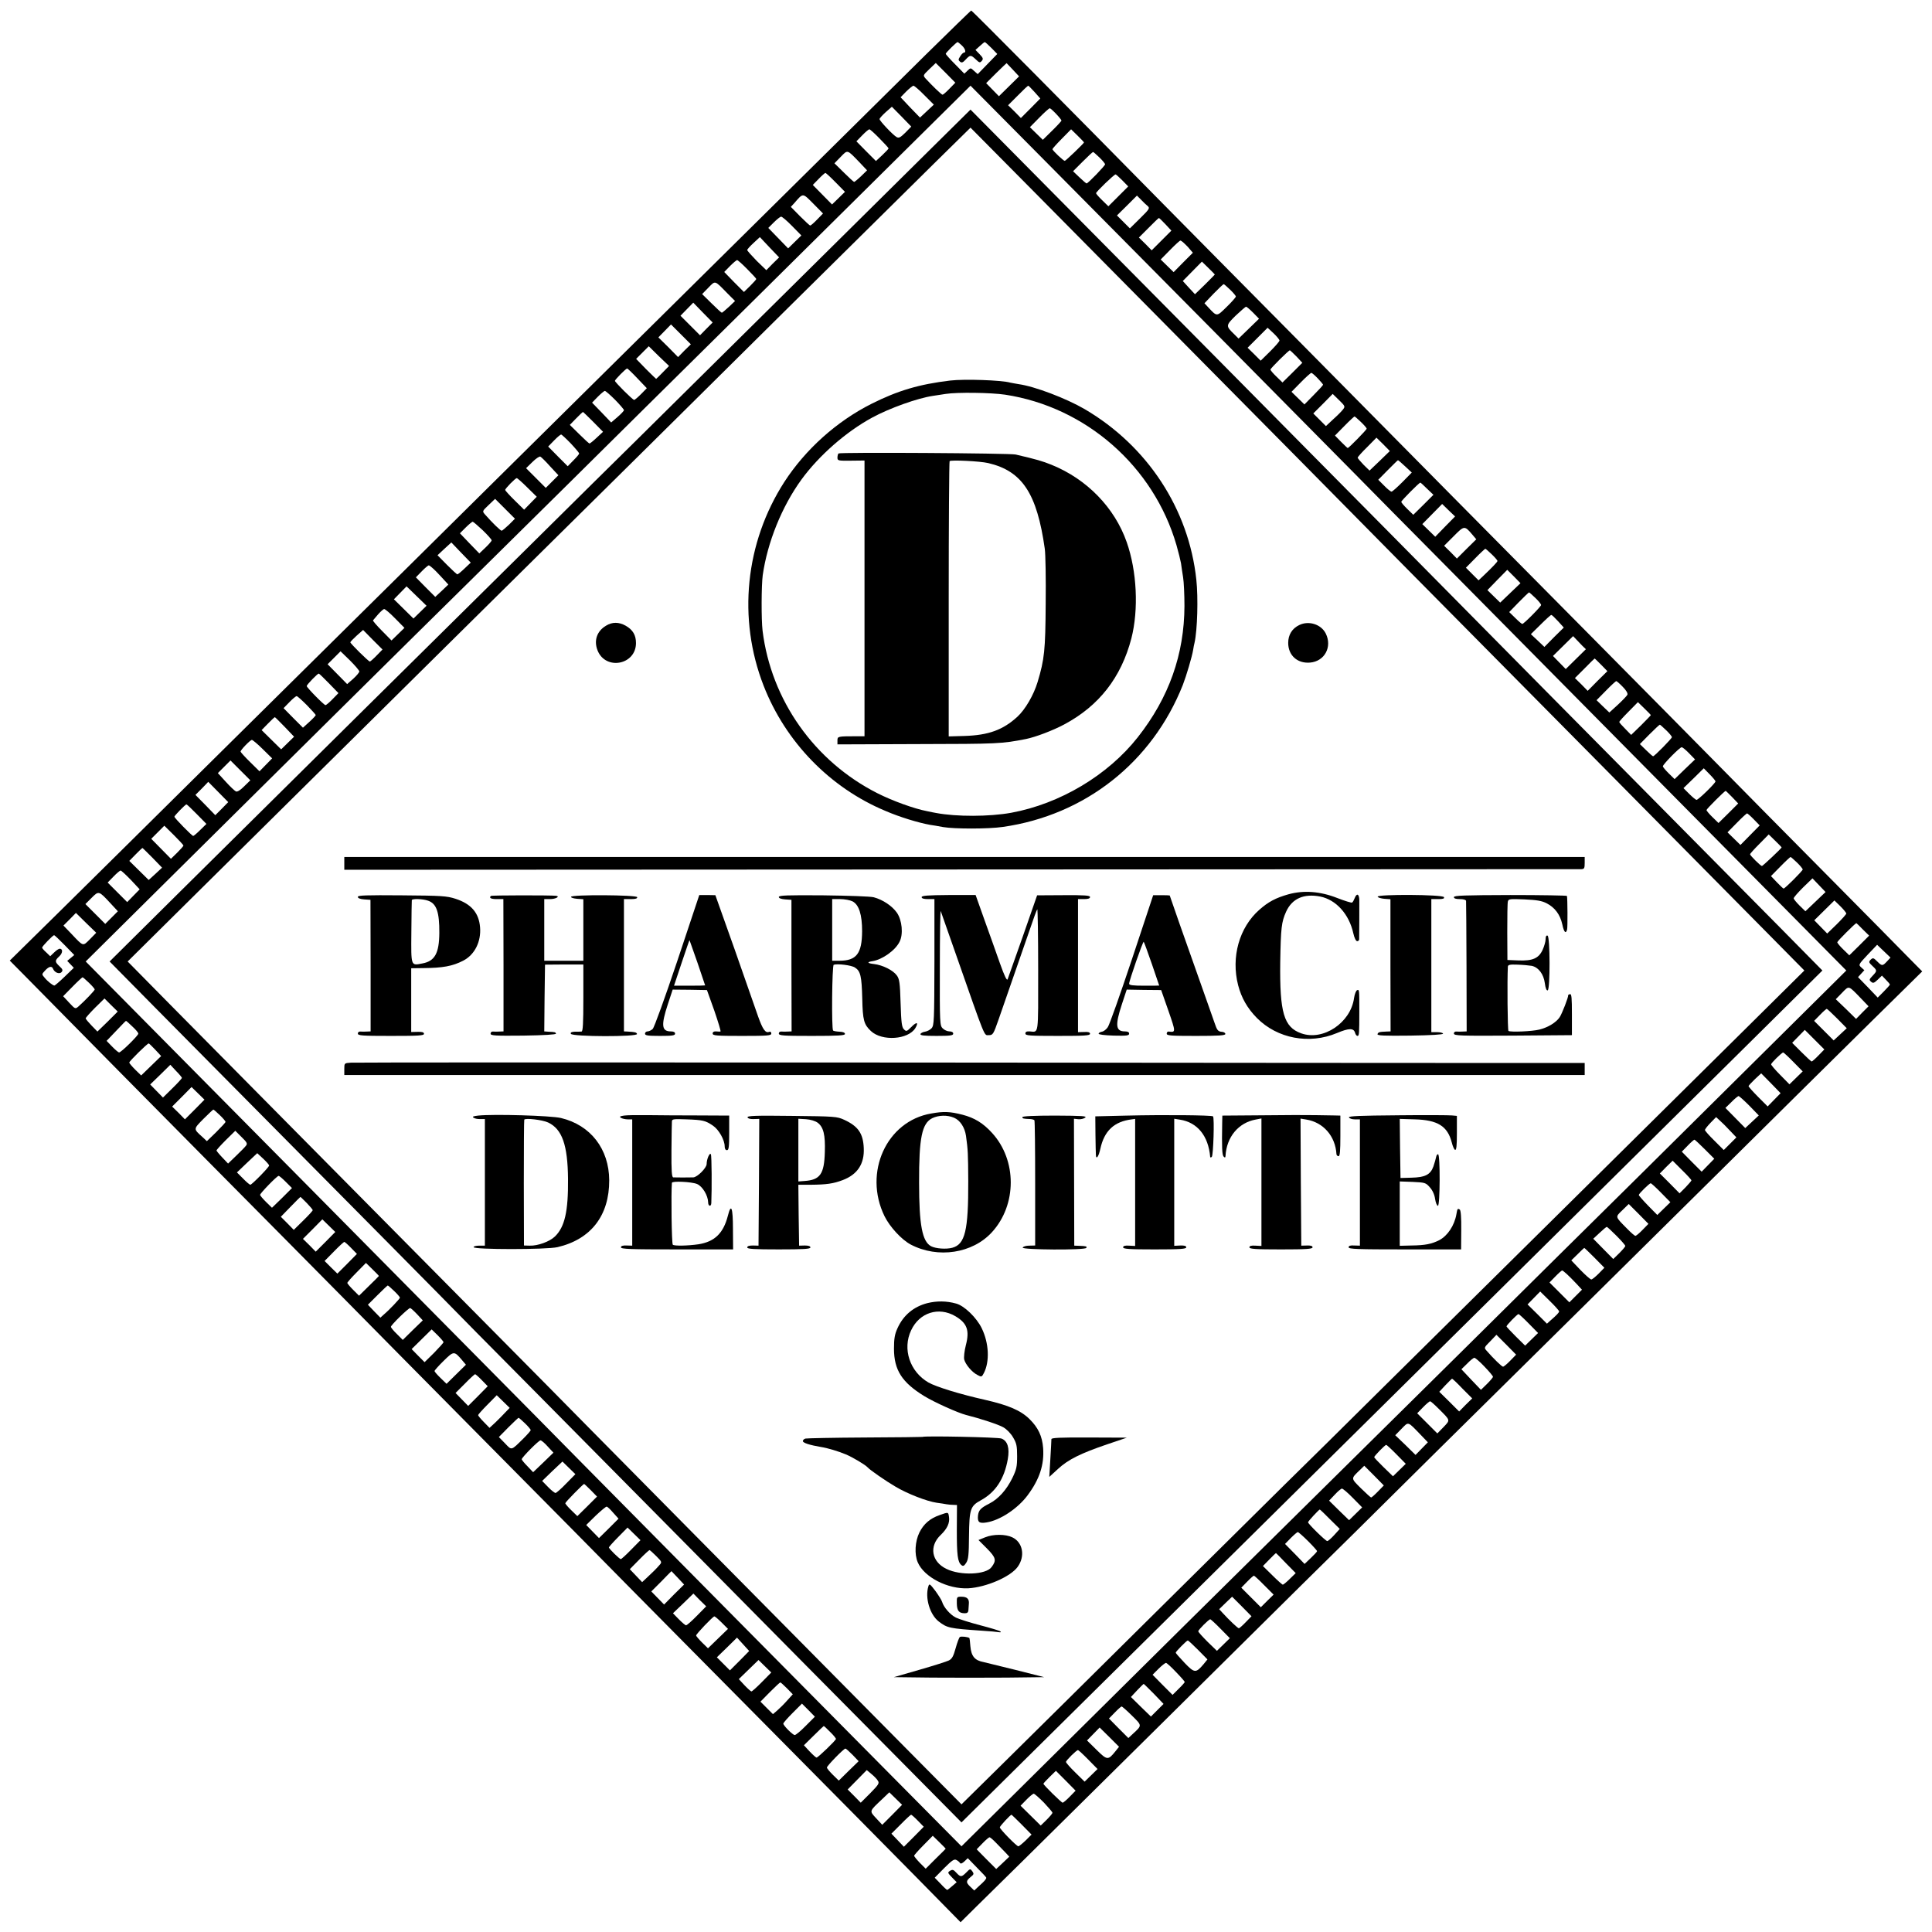 <?xml version="1.0" standalone="no"?>
<!DOCTYPE svg PUBLIC "-//W3C//DTD SVG 20010904//EN"
 "http://www.w3.org/TR/2001/REC-SVG-20010904/DTD/svg10.dtd">
<svg version="1.0" xmlns="http://www.w3.org/2000/svg"
 width="1285pt" height="1285pt" viewBox="0 0 1285 1285"
 preserveAspectRatio="xMidYMid meet">
<g transform="translate(0,1285) scale(0.1,-0.1)"
fill="#000000" stroke="none">
<path d="M6150 12479 c-168 -166 -622 -615 -1010 -999 -388 -384 -799 -791
-915 -905 -115 -114 -540 -534 -943 -933 -403 -399 -831 -823 -951 -941 -120
-119 -535 -529 -921 -911 -386 -382 -846 -838 -1023 -1012 l-322 -317 102
-103 c56 -57 185 -187 285 -289 101 -103 509 -516 908 -919 399 -402 814 -822
924 -933 109 -111 535 -542 946 -957 411 -415 842 -850 956 -967 115 -116 526
-532 914 -923 388 -391 836 -845 997 -1008 l292 -297 108 107 c59 58 201 198
315 310 113 112 526 520 918 908 392 388 809 801 928 919 120 117 529 522 910
900 382 377 801 792 932 921 131 129 549 543 930 920 380 377 841 832 1023
1012 l332 327 -87 88 c-47 48 -301 306 -565 572 -263 265 -566 572 -673 681
-107 109 -503 509 -880 890 -377 380 -795 803 -929 938 -134 136 -572 579
-975 986 -402 406 -828 836 -946 956 -603 613 -1265 1280 -1270 1280 -3 0
-142 -136 -310 -301z m247 69 c23 -21 31 -48 14 -48 -5 0 -16 -11 -24 -24 -14
-21 -14 -26 -2 -36 11 -9 19 -7 38 14 30 32 34 32 67 1 24 -23 28 -24 40 -10
11 13 9 20 -14 44 l-28 29 29 26 c15 14 30 26 33 26 3 0 23 -18 45 -40 l38
-39 -65 -67 -65 -67 -24 21 c-23 22 -23 22 -44 2 l-21 -20 -62 63 c-34 34 -62
66 -62 69 0 7 72 78 79 78 3 0 15 -10 28 -22z m-82 -288 c-21 -22 -42 -40 -46
-40 -7 0 -72 63 -113 108 -18 21 -17 21 25 62 l43 41 65 -65 65 -66 -39 -40z
m422 126 l41 -44 -67 -66 -67 -66 -43 44 -42 43 67 67 c37 36 68 66 69 66 0 0
19 -20 42 -44z m-589 -169 l63 -63 -46 -43 -46 -43 -65 67 -64 68 37 38 c21
21 43 38 48 39 6 0 39 -28 73 -63z m1948 -1593 c397 -401 803 -812 904 -914
100 -102 381 -386 624 -631 1447 -1463 1954 -1974 2285 -2309 l371 -375 -463
-459 c-254 -252 -667 -661 -918 -910 -251 -248 -777 -768 -1168 -1156 -392
-388 -813 -804 -936 -925 -123 -121 -542 -536 -932 -921 -389 -386 -879 -871
-1088 -1078 l-380 -376 -455 459 c-543 547 -1738 1755 -2075 2096 -132 134
-433 439 -670 678 -236 239 -751 758 -1143 1155 -392 396 -886 895 -1098 1109
l-384 388 484 480 c710 704 1771 1755 2049 2028 133 132 438 433 678 670 240
238 764 757 1165 1153 401 397 905 896 1119 1108 l390 386 460 -464 c253 -255
784 -791 1181 -1192z m-1215 1614 l38 -43 -64 -65 -65 -65 -42 43 -43 42 65
65 c35 36 66 65 69 65 2 0 21 -19 42 -42z m-859 -270 c-33 -32 -43 -38 -58
-30 -24 13 -114 108 -114 120 0 5 18 25 41 46 l41 36 65 -66 64 -66 -39 -40z
m1002 125 c20 -21 36 -41 36 -45 0 -3 -28 -34 -62 -67 l-62 -61 -43 42 -43 42
62 63 c34 35 66 63 70 63 4 0 23 -17 42 -37z m-1174 -164 c33 -33 60 -63 60
-66 0 -3 -19 -23 -42 -45 l-42 -39 -65 65 -65 66 39 40 c21 22 43 40 47 40 5
0 35 -27 68 -61z m1360 -26 c0 -6 -122 -123 -128 -123 -9 0 -82 69 -82 78 0 3
28 35 62 69 l62 63 43 -42 c24 -23 43 -44 43 -45z m-1494 -132 l51 -54 -40
-39 c-22 -21 -43 -38 -46 -38 -3 0 -34 28 -68 62 l-63 62 42 43 c47 48 41 50
124 -36z m1596 32 c21 -20 38 -41 38 -46 0 -9 -113 -127 -123 -127 -3 0 -24
18 -47 40 l-43 41 64 64 c35 35 66 64 69 64 2 1 21 -16 42 -36z m-1754 -166
l62 -63 -43 -42 -43 -42 -64 65 -64 65 39 40 c21 22 42 40 45 40 3 0 34 -28
68 -63z m1907 13 l39 -40 -66 -66 -66 -66 -41 40 c-23 22 -41 43 -41 47 0 9
120 125 130 125 3 0 23 -18 45 -40z m-2030 -260 c-21 -22 -42 -40 -46 -40 -4
0 -34 28 -68 62 l-61 62 23 25 c60 69 54 69 126 -3 l65 -66 -39 -40z m2198 90
c16 -14 13 -20 -50 -82 l-68 -67 -43 43 -43 43 67 66 66 66 27 -27 c14 -15 34
-34 44 -42z m-2365 -133 l62 -63 -44 -43 -44 -43 -66 68 -66 68 37 37 c21 21
43 38 48 38 6 1 39 -27 73 -62z m2484 11 l39 -42 -65 -65 -66 -66 -42 43 -43
42 65 65 c35 36 66 65 68 65 3 0 22 -19 44 -42z m-2613 -262 l-42 -43 -64 62
c-34 35 -63 67 -63 72 0 5 19 26 42 47 l42 39 64 -68 64 -67 -43 -42z m2737
136 c10 -9 28 -27 38 -40 l20 -23 -64 -64 -64 -65 -43 42 -43 42 62 63 c34 35
65 63 69 63 3 0 15 -8 25 -18z m-2906 -172 c33 -33 60 -62 60 -66 0 -3 -19
-24 -41 -46 l-41 -40 -66 66 -65 67 39 40 c21 21 42 39 47 39 4 0 35 -27 67
-60z m3110 -36 c0 -1 -30 -31 -66 -67 l-66 -64 -41 44 -40 44 63 64 64 65 43
-42 c24 -23 43 -43 43 -44z m-3244 -123 l53 -53 -41 -39 c-23 -21 -44 -39 -47
-39 -3 0 -34 28 -68 62 l-63 62 42 43 c47 48 40 50 124 -36z m3346 22 c21 -20
38 -41 38 -45 0 -5 -27 -36 -61 -69 -67 -66 -64 -66 -121 -5 l-27 29 61 64
c34 35 64 63 67 63 3 0 22 -17 43 -37z m-3484 -260 l-42 -43 -65 65 -65 65 42
43 43 44 64 -66 65 -66 -42 -42z m3637 107 l39 -40 -68 -66 -68 -66 -29 29
c-57 55 -57 58 10 124 34 32 65 59 69 59 4 0 25 -18 47 -40z m-3783 -252 l-42
-43 -65 66 -66 65 42 43 42 43 66 -66 66 -66 -43 -42z m3958 67 c0 -6 -28 -38
-62 -72 l-63 -62 -43 43 -44 43 67 67 66 66 40 -37 c21 -20 39 -42 39 -48z
m-4102 -212 c-23 -24 -43 -43 -44 -43 -1 0 -32 30 -68 66 l-65 67 42 42 42 42
67 -66 68 -65 -42 -43z m4215 106 l39 -42 -66 -66 -66 -65 -40 39 c-22 21 -40
42 -40 47 0 8 121 128 129 128 2 0 22 -19 44 -41z m-4384 -145 l63 -66 -38
-39 c-21 -21 -42 -39 -46 -39 -10 0 -128 118 -128 127 0 8 72 81 81 82 3 1 34
-29 68 -65z m4526 -1 c19 -20 35 -39 35 -42 0 -3 -28 -34 -62 -68 l-62 -63
-43 42 -43 42 62 63 c34 35 66 63 70 63 4 0 23 -16 43 -37z m-4674 -142 c32
-33 59 -64 59 -69 0 -5 -19 -25 -42 -45 l-43 -37 -63 66 -64 66 38 39 c21 21
42 39 47 39 5 0 36 -27 68 -59z m4841 -65 c-9 -12 -38 -41 -65 -65 l-48 -45
-42 42 -42 42 65 65 64 65 43 -42 c40 -39 41 -42 25 -62z m-4986 -82 l65 -66
-42 -39 c-23 -22 -45 -39 -48 -39 -3 0 -34 28 -68 62 l-63 62 42 43 c23 24 44
43 45 43 2 0 33 -30 69 -66z m5106 -1 c21 -20 38 -40 38 -44 0 -8 -119 -129
-126 -129 -2 0 -22 19 -45 42 l-40 41 63 64 c34 35 65 63 67 63 3 0 22 -17 43
-37z m-5256 -142 c31 -33 56 -63 56 -67 1 -4 -16 -24 -38 -46 l-38 -39 -65 65
-65 66 39 40 c21 22 43 40 47 40 4 0 33 -27 64 -59z m5381 -116 l-68 -65 -40
39 c-21 22 -39 43 -39 47 0 4 28 36 63 70 l62 63 45 -44 44 -45 -67 -65z
m-5518 -37 l55 -59 -42 -42 -42 -42 -66 66 -65 65 42 41 c23 23 47 39 53 36 6
-3 36 -32 65 -65z m5687 0 l44 -41 -62 -63 c-35 -35 -67 -64 -73 -64 -5 0 -28
18 -49 40 l-39 39 64 65 c35 35 65 65 67 65 2 1 23 -18 48 -41z m-5839 -140
l63 -62 -42 -43 -42 -43 -63 62 c-35 34 -63 66 -63 69 0 10 68 79 77 79 4 0
36 -28 70 -62z m5985 -9 l42 -40 -67 -67 -67 -66 -40 39 c-22 21 -40 43 -40
47 0 8 119 128 127 128 2 0 22 -18 45 -41z m-6107 -239 c-22 -21 -44 -39 -48
-40 -8 0 -63 53 -111 108 -19 22 -19 22 24 63 l43 41 66 -66 66 -66 -40 -40z
m6227 -12 l-66 -68 -43 42 -43 42 66 67 66 67 43 -42 43 -41 -66 -67z m-6401
-25 c32 -31 59 -61 59 -67 0 -5 -19 -27 -41 -48 l-41 -39 -65 67 -64 67 38 38
c21 21 42 38 46 39 5 0 35 -26 68 -57z m6581 -28 l27 -32 -65 -64 -64 -64 -42
43 -43 42 64 64 c70 71 72 71 123 11z m-6702 -226 c-23 -22 -44 -39 -48 -39
-4 0 -35 29 -70 64 l-62 63 46 43 46 42 64 -67 65 -67 -41 -39z m6832 94 c21
-20 38 -40 38 -44 0 -6 -33 -41 -92 -97 l-34 -32 -42 42 -42 42 62 63 c34 35
65 63 67 63 3 0 22 -17 43 -37z m-7024 -111 c20 -21 48 -50 60 -64 l24 -26
-43 -41 -44 -41 -65 65 -64 65 39 40 c21 22 43 40 47 40 4 0 25 -17 46 -38z
m7148 -145 l-68 -65 -42 41 -43 42 66 68 66 67 44 -44 44 -45 -67 -64z m-7247
-49 l38 -37 -44 -43 -43 -42 -65 64 -65 64 42 43 42 43 29 -28 c16 -15 46 -44
66 -64z m7413 15 c21 -20 38 -41 38 -47 0 -10 -115 -126 -125 -126 -4 0 -25
18 -47 40 l-40 39 63 65 c35 36 66 65 69 66 2 0 21 -17 42 -37z m-7584 -136
l62 -63 -43 -42 -43 -42 -64 65 c-35 35 -62 67 -59 69 2 3 18 21 34 40 17 19
35 35 40 35 6 1 39 -27 73 -62z m7735 -19 l38 -42 -65 -64 -64 -65 -45 43 -45
42 65 64 c35 35 67 64 71 64 4 0 24 -19 45 -42z m-7858 -228 c-21 -22 -42 -40
-45 -40 -9 0 -130 120 -130 128 0 3 19 23 42 44 l43 38 64 -65 65 -65 -39 -40z
m8021 63 l22 -21 -67 -66 -67 -66 -43 44 -42 43 67 66 67 66 21 -22 c12 -12
31 -32 42 -44z m-8136 -169 c0 -6 -18 -28 -40 -48 l-41 -36 -65 66 -65 66 43
43 43 43 63 -61 c34 -34 62 -67 62 -73z m8260 44 l41 -42 -66 -65 -65 -66 -42
43 -43 42 65 65 c35 36 65 65 66 65 2 0 21 -19 44 -42z m-8462 -123 l63 -65
-39 -40 c-21 -22 -43 -40 -47 -40 -10 0 -125 117 -125 127 0 9 72 83 80 83 3
0 33 -29 68 -65z m8605 -23 c24 -24 35 -44 31 -53 -4 -8 -32 -37 -63 -66 l-57
-52 -43 41 -42 41 63 64 c34 35 65 63 68 63 3 0 23 -17 43 -38z m-8752 -122
c32 -33 59 -63 59 -66 0 -4 -19 -24 -42 -45 l-43 -39 -65 65 -64 65 39 40 c21
22 43 40 48 40 5 0 35 -27 68 -60z m8939 -66 c0 -2 -29 -32 -65 -68 l-66 -64
-39 40 c-22 22 -40 42 -40 46 0 4 28 35 62 69 l62 63 43 -42 c24 -23 43 -43
43 -44z m-9086 -79 l62 -65 -43 -42 -43 -42 -65 64 -65 64 42 43 c23 24 44 43
46 43 2 0 31 -29 66 -65z m9188 -22 c21 -20 38 -41 38 -46 0 -9 -116 -127
-125 -127 -3 0 -24 18 -47 41 l-41 40 64 65 c35 35 66 64 69 64 2 0 21 -17 42
-37z m-9335 -125 l63 -62 -42 -43 -42 -43 -63 62 c-35 34 -63 66 -63 69 0 11
63 76 75 78 5 0 38 -27 72 -61z m9488 -29 l39 -40 -68 -65 -68 -66 -39 38
c-21 21 -39 42 -39 47 0 13 112 127 125 127 6 0 28 -18 50 -41z m-9611 -219
c-26 -26 -45 -38 -55 -34 -8 4 -38 32 -67 64 l-53 58 42 42 42 42 66 -66 66
-66 -41 -40z m9786 33 c0 -12 -114 -123 -126 -123 -5 0 -27 18 -48 39 l-39 39
68 66 67 66 39 -40 c21 -21 39 -43 39 -47z m-9958 -71 l66 -67 -43 -44 -43
-43 -66 68 -66 67 43 43 c23 24 42 43 42 44 0 0 30 -30 67 -68z m10069 -34
l40 -42 -65 -65 -66 -65 -40 39 c-22 21 -40 43 -40 47 0 7 120 127 128 128 1
0 20 -19 43 -42z m-10212 -113 l64 -65 -41 -40 c-22 -22 -43 -40 -47 -40 -8 0
-125 119 -125 128 0 7 72 81 80 82 3 0 34 -29 69 -65z m10356 -35 l39 -40 -64
-65 -64 -65 -43 42 -43 42 62 63 c34 35 65 63 68 63 3 0 24 -18 45 -40z
m-10445 -174 c0 -4 -19 -25 -41 -47 l-42 -41 -65 66 -66 67 43 43 44 44 63
-62 c35 -35 64 -66 64 -70z m10630 -12 c0 -6 -126 -124 -131 -124 -9 0 -79 70
-79 78 0 4 28 35 62 69 l62 63 43 -42 c24 -23 43 -43 43 -44z m-10835 -70 l63
-65 -44 -41 -45 -41 -64 63 -65 64 42 43 c23 24 44 43 45 43 2 0 32 -30 68
-66z m10937 -31 c21 -20 38 -41 38 -46 0 -9 -118 -127 -127 -127 -3 0 -23 19
-45 42 l-39 41 63 64 c34 35 65 63 67 63 3 0 22 -17 43 -37z m-11082 -115 l59
-63 -42 -43 -41 -42 -65 65 -65 65 39 40 c21 22 43 40 47 40 5 0 35 -28 68
-62z m11205 -145 l-67 -64 -39 38 c-21 21 -39 43 -39 48 0 6 28 38 62 72 l63
61 43 -45 44 -46 -67 -64z m-11341 -10 l50 -54 -42 -42 -42 -42 -66 66 -66 66
41 41 c48 48 48 48 125 -35z m11546 -69 c0 -5 -29 -37 -63 -71 l-64 -62 -43
44 -43 44 67 66 67 66 40 -39 c21 -21 39 -43 39 -48z m-11682 -171 c-48 -48
-42 -50 -124 37 l-52 54 42 42 41 42 67 -66 68 -66 -42 -43z m11792 65 l42
-41 -66 -66 -66 -65 -40 39 c-22 21 -40 43 -40 48 0 7 120 127 127 127 1 0 21
-19 43 -42z m-11960 -104 l64 -66 -23 -19 -24 -20 22 -23 22 -23 -61 -59 c-34
-33 -65 -59 -68 -59 -10 0 -45 27 -66 53 -19 22 -19 22 4 47 26 28 45 32 53
11 10 -25 43 -38 57 -21 9 11 7 19 -14 38 -32 30 -32 38 -2 66 24 22 25 51 3
51 -6 0 -23 -11 -37 -25 l-26 -25 -27 26 c-15 13 -27 28 -27 31 0 9 72 83 80
83 3 0 35 -30 70 -66z m12120 -109 c-29 -31 -33 -31 -65 1 -24 24 -28 25 -43
11 -14 -15 -13 -18 11 -41 33 -31 33 -33 2 -66 -23 -24 -24 -28 -10 -40 13
-11 20 -9 44 14 l28 27 26 -27 c15 -15 27 -29 27 -33 -1 -3 -19 -24 -41 -46
l-40 -40 -65 68 -66 68 21 23 21 23 -20 18 c-20 18 -20 19 42 85 l63 66 45
-43 44 -42 -24 -26z m-11958 -142 c21 -20 38 -40 38 -44 0 -7 -66 -76 -108
-113 -21 -18 -22 -18 -62 25 l-40 43 62 63 c34 35 65 63 67 63 3 0 22 -17 43
-37z m11789 -107 l47 -49 -42 -42 -41 -42 -67 66 -68 65 42 43 c48 49 40 51
129 -41z m-11665 -151 l-68 -66 -39 40 c-21 22 -39 43 -39 48 0 4 28 36 62 70
l63 62 44 -44 44 -43 -67 -67z m11503 21 l64 -65 -44 -41 -43 -40 -65 65 -65
65 39 40 c21 22 42 40 45 40 3 0 34 -29 69 -64z m-11339 -53 c22 -20 40 -41
40 -48 0 -12 -114 -125 -128 -125 -4 0 -25 17 -46 39 l-37 38 63 66 c35 37 64
67 66 67 2 0 21 -16 42 -37z m11215 -193 c-21 -22 -42 -40 -45 -40 -4 0 -34
28 -68 62 l-62 62 42 43 42 43 65 -65 65 -65 -39 -40z m-11062 38 l39 -42 -66
-64 -67 -65 -39 38 c-22 22 -40 43 -40 48 0 9 120 127 129 127 3 0 22 -19 44
-42z m10895 -81 l62 -63 -44 -43 -44 -43 -61 62 c-34 34 -61 66 -61 71 0 9 71
78 80 79 3 0 34 -28 68 -63z m-10718 -106 c0 -4 -28 -35 -63 -69 l-63 -62 -43
44 -42 43 67 65 67 66 38 -41 c22 -22 39 -43 39 -46z m10590 -146 l-43 -44
-64 64 c-35 35 -63 67 -63 71 0 3 19 24 42 46 l42 39 65 -66 64 -66 -43 -44z
m-10505 -65 l-65 -65 -42 43 -43 42 65 65 64 65 43 -42 43 -42 -65 -66z
m10340 26 l63 -65 -45 -42 -45 -42 -66 67 -66 67 40 39 c21 22 43 39 47 40 5
0 37 -29 72 -64z m-10173 -63 c21 -20 38 -40 38 -45 0 -4 -28 -34 -62 -68
l-62 -60 -30 28 c-60 54 -61 51 7 120 34 34 64 62 66 62 3 0 22 -17 43 -37z
m10044 -103 l43 -45 -42 -42 -42 -42 -62 62 c-35 34 -63 66 -63 71 0 6 17 27
37 48 l37 38 25 -23 c14 -12 44 -42 67 -67z m-9869 -99 c-6 -9 -36 -39 -66
-68 l-54 -52 -38 40 c-22 23 -39 44 -39 47 0 4 28 35 62 69 l63 62 42 -42 c35
-34 40 -43 30 -56z m9702 -25 l63 -63 -42 -43 -42 -43 -66 66 -66 67 39 40
c21 22 42 40 45 40 3 0 34 -29 69 -64z m-9549 -108 c0 -11 -115 -128 -125
-128 -4 0 -26 18 -48 41 l-41 41 67 64 68 64 40 -37 c21 -20 39 -40 39 -45z
m9460 -99 c0 -3 -18 -24 -39 -46 l-40 -40 -65 66 -66 66 42 43 43 42 62 -62
c35 -34 63 -65 63 -69z m-9349 -10 l41 -41 -66 -66 -67 -65 -40 39 c-21 21
-39 42 -39 47 0 10 111 125 123 126 4 1 26 -18 48 -40z m9147 -72 l62 -63 -43
-42 -44 -43 -62 63 c-33 34 -61 66 -61 70 0 9 71 78 79 78 4 0 35 -28 69 -63z
m-9008 -68 c22 -23 40 -44 40 -48 0 -4 -28 -35 -63 -69 l-63 -62 -43 44 -43
43 64 66 c35 36 64 65 66 66 1 1 20 -18 42 -40z m8885 -179 c-21 -22 -43 -40
-48 -40 -4 0 -29 21 -55 48 -81 82 -80 76 -31 123 l42 41 66 -66 65 -66 -39
-40z m-8760 -80 l-65 -65 -42 43 -43 42 65 65 64 65 43 -42 43 -42 -65 -66z
m8586 41 c33 -33 59 -63 59 -68 0 -5 -18 -26 -40 -48 l-40 -39 -66 67 -67 68
42 39 c23 22 45 40 48 40 3 0 32 -27 64 -59z m-8416 -81 l39 -40 -65 -66 -65
-65 -43 42 -42 42 63 64 c34 35 65 63 68 63 3 0 24 -18 45 -40z m8271 -66 l65
-66 -38 -39 c-21 -21 -43 -39 -49 -39 -6 0 -38 28 -72 63 l-61 64 42 41 c23
23 43 42 44 42 2 0 33 -30 69 -66z m-8086 -121 c0 -1 -30 -31 -66 -66 l-66
-65 -39 39 c-21 21 -39 42 -39 46 0 4 28 36 62 70 l62 63 43 -42 c24 -23 43
-43 43 -45z m7900 14 c14 -12 42 -41 64 -64 l38 -41 -42 -42 -42 -42 -66 66
-66 66 39 40 c21 22 42 40 45 40 3 0 16 -10 30 -23z m-7798 -114 c21 -20 38
-40 38 -44 0 -7 -71 -82 -108 -113 l-22 -20 -42 43 -41 43 64 64 c35 35 66 64
68 64 3 0 22 -17 43 -37z m7748 -135 c0 -8 -17 -26 -59 -62 l-22 -20 -64 64
-65 64 42 43 42 43 63 -62 c35 -34 63 -66 63 -70z m-7596 -19 l38 -41 -67 -65
-66 -65 -39 39 c-22 21 -40 43 -40 48 0 12 116 125 128 125 4 0 25 -19 46 -41z
m7394 -62 l62 -63 -43 -42 -43 -42 -62 61 c-34 34 -62 64 -62 67 0 8 72 82 80
82 3 0 34 -28 68 -63z m-7218 -124 c0 -4 -29 -36 -63 -71 l-63 -62 -43 43 -43
44 67 66 66 65 39 -38 c22 -22 40 -43 40 -47z m7095 -123 c-21 -22 -43 -40
-48 -40 -8 0 -63 53 -110 107 -17 19 -16 21 25 62 l41 43 66 -66 65 -66 -39
-40z m-6973 5 l27 -32 -64 -63 -65 -64 -40 39 c-22 21 -40 42 -40 46 0 4 27
35 61 68 67 66 70 66 121 6z m6801 -44 c31 -32 57 -63 57 -68 0 -5 -18 -26
-40 -48 l-40 -39 -65 68 -65 69 38 37 c20 21 42 39 48 39 5 1 36 -25 67 -58z
m-6668 -91 l39 -40 -65 -66 -65 -65 -42 43 -42 43 62 62 c34 35 65 63 68 63 3
0 24 -18 45 -40z m6522 -56 l65 -65 -44 -43 -43 -44 -66 66 -66 65 40 43 c23
24 43 44 45 44 3 0 34 -29 69 -66z m-6365 -157 c-15 -17 -45 -46 -66 -67 l-40
-37 -38 39 c-21 21 -38 42 -38 46 0 3 28 35 62 69 l62 63 43 -42 43 -42 -28
-29z m6205 25 c82 -82 80 -75 34 -124 l-41 -42 -67 67 -67 67 39 40 c21 22 43
40 47 40 4 0 29 -22 55 -48z m-6075 -99 c21 -20 38 -41 38 -45 0 -4 -22 -29
-48 -55 -84 -83 -77 -81 -123 -33 l-41 42 63 64 c35 35 66 64 68 64 3 0 22
-17 43 -37z m5958 -77 l47 -49 -41 -42 -41 -42 -67 66 -68 65 42 43 c48 49 39
51 128 -41z m-5807 -77 l38 -41 -67 -65 -68 -65 -37 39 c-21 21 -38 42 -39 47
0 12 113 126 125 126 6 0 28 -18 48 -41z m5645 -52 l62 -63 -42 -41 -43 -42
-63 61 c-34 33 -62 63 -62 66 0 8 72 82 80 82 3 0 34 -28 68 -63z m-5522 -194
c-33 -35 -66 -63 -71 -63 -6 0 -29 18 -50 40 l-39 40 67 65 68 64 43 -42 43
-42 -61 -62z m5399 -53 c-21 -22 -42 -40 -45 -40 -4 0 -34 28 -68 61 -68 68
-68 63 -8 121 l30 29 65 -65 65 -66 -39 -40z m-5235 8 l41 -42 -65 -65 -66
-65 -40 39 c-22 21 -40 42 -40 47 0 7 119 128 125 128 2 0 22 -19 45 -42z
m5068 -51 l62 -63 -44 -43 -43 -42 -67 65 -66 65 38 40 c20 22 42 40 47 40 6
1 39 -27 73 -62z m-4919 -99 l35 -39 -65 -65 -65 -64 -42 43 -43 44 63 62 c35
33 68 61 73 60 6 0 25 -19 44 -41z m4767 -43 l65 -64 -37 -41 c-20 -22 -41
-40 -46 -40 -11 0 -128 115 -128 125 0 7 72 84 78 85 2 0 33 -29 68 -65z
m-4648 -202 c-34 -35 -65 -63 -69 -63 -8 0 -79 69 -79 78 0 3 28 35 62 69 l62
63 43 -42 43 -42 -62 -63z m4502 57 c33 -33 60 -63 60 -67 0 -4 -19 -24 -42
-46 l-41 -39 -65 67 -65 66 39 40 c21 21 42 39 46 39 4 0 35 -27 68 -60z
m-4335 -100 c39 -39 39 -40 19 -62 -22 -25 -38 -41 -82 -82 l-31 -29 -41 43
-41 43 63 64 c34 35 65 63 68 63 3 0 23 -18 45 -40z m4188 -47 l65 -66 -40
-39 c-21 -21 -42 -38 -46 -38 -3 0 -35 28 -69 62 l-63 62 42 43 c23 24 43 43
45 43 1 0 31 -30 66 -67z m-4045 -97 l42 -45 -67 -66 -66 -67 -42 43 -43 44
67 67 c36 37 66 68 67 68 0 0 19 -20 42 -44z m3900 -49 l63 -63 -43 -42 -42
-42 -65 65 -65 65 39 40 c21 22 42 40 45 40 3 0 34 -28 68 -63z m-3773 -204
c-34 -35 -66 -63 -72 -63 -5 0 -26 18 -48 40 l-39 40 68 65 68 66 42 -43 43
-42 -62 -63z m3650 -43 c-21 -22 -42 -40 -45 -40 -7 0 -63 53 -108 102 l-23
25 43 42 43 41 65 -65 64 -65 -39 -40z m-3485 -2 l42 -42 -67 -65 -66 -64 -39
38 c-22 22 -40 43 -40 47 0 10 111 126 121 127 4 1 26 -18 49 -41z m3318 -41
l62 -63 -43 -42 -43 -42 -62 60 c-34 34 -62 65 -62 70 0 10 70 80 80 80 3 0
34 -28 68 -63z m-3199 -213 l-64 -64 -43 43 -44 44 67 65 67 66 41 -45 40 -44
-64 -65z m3049 73 l63 -64 -26 -32 c-51 -60 -60 -60 -126 9 -32 34 -59 64 -59
68 0 7 72 80 80 81 3 1 34 -28 68 -62z m-2900 -214 c-34 -35 -66 -63 -70 -63
-4 0 -24 18 -46 41 l-38 41 66 64 65 63 43 -42 42 -41 -62 -63z m2754 66 c32
-33 58 -63 58 -66 0 -3 -18 -24 -41 -46 l-40 -40 -67 67 -66 67 39 39 c22 22
44 39 50 40 5 0 35 -27 67 -61z m-2587 -109 l38 -39 -39 -43 c-21 -24 -51 -53
-66 -66 l-27 -23 -42 42 -41 41 63 64 c35 35 66 64 69 64 3 0 23 -18 45 -40z
m2440 -36 l64 -67 -42 -42 -42 -42 -67 65 -66 65 40 43 c23 24 43 44 45 44 2
0 32 -30 68 -66z m-2316 -213 c-33 -34 -66 -61 -73 -61 -13 0 -76 63 -76 76 0
5 28 37 62 71 l62 62 43 -43 43 -44 -61 -61z m2170 68 c68 -67 68 -64 6 -121
l-30 -28 -65 65 -64 65 39 40 c21 22 42 40 45 40 4 0 35 -27 69 -61z m-2008
-108 c22 -21 39 -42 39 -47 0 -9 -119 -124 -129 -124 -4 0 -24 18 -46 41 l-38
41 64 63 c35 35 66 64 68 65 2 0 21 -17 42 -39z m1898 -129 c-49 -61 -55 -60
-125 9 l-64 63 42 43 42 43 65 -64 64 -64 -24 -30z m-1748 -24 l40 -42 -66
-64 -66 -65 -40 39 c-21 21 -39 42 -39 48 0 11 111 125 123 126 4 0 25 -19 48
-42z m1567 -31 l62 -63 -43 -42 -43 -42 -62 61 c-34 33 -62 65 -62 70 0 10 70
79 80 79 3 0 34 -28 68 -63z m-1399 -141 c11 -16 5 -26 -50 -82 l-64 -64 -43
44 -44 44 63 64 64 65 31 -26 c17 -14 37 -34 43 -45z m1276 -106 c-21 -22 -43
-40 -47 -40 -8 0 -128 118 -128 126 0 3 19 23 41 45 l42 41 66 -66 65 -66 -39
-40z m-1181 -121 l-66 -66 -40 43 c-47 51 -48 45 42 130 l45 43 43 -42 42 -41
-66 -67z m1009 82 c31 -33 57 -63 57 -68 0 -5 -18 -26 -39 -47 l-39 -38 -67
66 -67 66 39 40 c21 22 43 39 48 40 6 0 36 -27 68 -59z m-838 -121 l39 -40
-66 -67 -66 -66 -41 43 -42 44 63 63 c34 35 65 63 68 63 3 0 24 -18 45 -40z
m691 -26 l65 -66 -39 -39 c-22 -21 -44 -39 -49 -39 -11 0 -123 114 -123 126 0
8 70 84 78 84 1 0 32 -30 68 -66z m-506 -160 c0 -1 -30 -31 -67 -67 l-66 -66
-39 39 c-21 22 -38 43 -38 47 0 4 28 36 62 70 l62 63 43 -42 c24 -23 43 -43
43 -44z m337 37 c21 -21 49 -50 62 -64 l24 -26 -43 -41 -44 -41 -65 65 -65 66
39 40 c21 22 42 40 47 40 4 0 24 -17 45 -39z m-242 -132 c5 -7 15 -3 30 11
l22 21 61 -63 c34 -34 62 -64 62 -67 0 -9 -13 -24 -48 -55 l-32 -30 -25 24
c-31 29 -31 39 0 65 23 18 24 22 12 39 -13 18 -15 18 -40 -8 -32 -32 -38 -32
-66 -2 -19 21 -26 23 -42 13 -17 -11 -17 -13 13 -44 l31 -32 -29 -25 c-16 -14
-31 -26 -34 -26 -3 0 -23 18 -44 41 l-39 40 63 64 c52 52 67 62 81 54 10 -5
21 -14 24 -20z"/>
<path d="M6195 11864 c-143 -142 -588 -582 -988 -978 -401 -397 -835 -826
-965 -955 -130 -128 -440 -434 -688 -680 -248 -245 -774 -765 -1169 -1156
-394 -390 -929 -919 -1187 -1175 l-469 -465 303 -307 c167 -168 620 -627 1008
-1018 388 -391 781 -789 874 -883 92 -95 380 -386 640 -648 259 -261 786 -794
1171 -1183 385 -390 918 -928 1185 -1197 l485 -490 285 282 c157 155 614 607
1015 1004 402 398 823 814 936 926 305 301 2138 2115 3052 3020 l438 434 -278
282 c-153 154 -600 606 -993 1003 -393 397 -807 815 -920 930 -113 114 -419
424 -680 688 -261 263 -774 782 -1140 1152 -366 369 -888 897 -1160 1171
l-495 500 -260 -257z m1839 -1458 c391 -395 799 -807 906 -916 193 -196 359
-364 1836 -1856 419 -423 866 -875 993 -1004 l232 -235 -433 -429 c-238 -236
-763 -755 -1167 -1155 -404 -399 -939 -929 -1190 -1177 -251 -249 -549 -544
-663 -655 -113 -112 -517 -512 -898 -889 -380 -377 -818 -810 -973 -963 l-282
-278 -414 418 c-1066 1077 -1854 1873 -2046 2068 -115 117 -421 427 -680 688
-879 887 -1839 1858 -2123 2145 l-283 287 428 424 c805 797 2698 2670 2997
2965 127 126 559 553 959 950 401 396 840 830 975 964 l247 243 434 -438 c238
-241 753 -761 1145 -1157z"/>
<path d="M6320 10319 c-208 -25 -348 -67 -522 -154 -233 -117 -440 -303 -581
-520 -261 -405 -312 -910 -138 -1356 146 -374 441 -678 809 -832 97 -42 220
-79 297 -93 17 -2 56 -9 88 -15 76 -13 302 -13 397 1 547 78 993 430 1197 944
24 62 62 190 69 235 2 14 6 35 9 46 19 84 25 299 12 419 -50 470 -325 890
-743 1135 -122 71 -331 151 -439 166 -22 4 -47 8 -55 10 -59 17 -308 25 -400
14z m365 -94 c538 -82 988 -477 1140 -1001 13 -45 26 -99 30 -120 3 -22 9 -64
14 -94 5 -30 9 -116 9 -190 -1 -322 -103 -610 -310 -873 -199 -253 -517 -443
-843 -503 -145 -26 -363 -27 -500 -1 -11 2 -38 7 -60 12 -84 16 -228 68 -329
119 -419 212 -707 619 -764 1081 -9 74 -8 302 1 369 31 218 127 457 258 637
116 159 296 317 469 411 115 63 303 130 405 145 22 3 60 9 85 13 76 12 300 9
395 -5z"/>
<path d="M5577 9834 c-4 -4 -7 -17 -7 -28 0 -20 5 -21 90 -20 l90 1 0 -917 0
-917 -57 0 c-122 0 -123 -1 -123 -28 l0 -26 538 2 c529 1 555 2 717 34 63 13
177 56 252 96 233 124 380 313 448 573 49 192 37 447 -31 640 -80 229 -265
420 -501 515 -60 24 -96 35 -238 68 -40 9 -1169 16 -1178 7z m996 -64 c226
-53 324 -202 376 -570 5 -36 8 -200 6 -365 -2 -311 -8 -369 -54 -522 -26 -86
-82 -182 -134 -230 -96 -88 -192 -123 -352 -128 l-105 -3 0 913 c0 501 3 914
6 918 10 9 201 0 257 -13z"/>
<path d="M4030 8688 c-60 -36 -81 -98 -56 -163 53 -136 256 -98 256 48 0 53
-21 88 -68 115 -46 26 -90 26 -132 0z"/>
<path d="M8642 8693 c-48 -23 -74 -65 -74 -119 0 -83 61 -138 145 -131 97 8
149 104 105 193 -30 61 -112 88 -176 57z"/>
<path d="M2290 7108 l0 -43 4102 2 c2257 1 4113 2 4126 2 19 1 22 6 22 41 l0
40 -4125 0 -4125 0 0 -42z"/>
<path d="M8570 6902 c-85 -24 -134 -50 -194 -103 -134 -118 -189 -315 -141
-502 22 -84 61 -153 125 -218 136 -137 348 -177 532 -100 81 34 112 34 121 1
3 -11 10 -20 16 -20 11 0 12 15 12 165 0 144 0 145 -15 139 -7 -3 -16 -26 -20
-52 -22 -164 -205 -287 -351 -235 -116 41 -144 137 -140 473 4 228 8 267 39
336 40 88 118 122 227 101 105 -21 192 -117 220 -244 7 -32 18 -53 26 -53 7 0
13 6 13 13 1 22 1 221 1 260 -1 42 -17 49 -31 13 -5 -13 -12 -26 -17 -29 -4
-3 -49 11 -98 30 -114 45 -224 53 -325 25z"/>
<path d="M2380 6885 c0 -9 15 -15 42 -17 l42 -3 1 -438 0 -437 -25 -1 c-14 -1
-33 -1 -42 0 -10 1 -18 -4 -18 -13 0 -14 27 -16 220 -16 183 0 220 2 220 14 0
10 -12 14 -42 13 l-43 -1 0 212 0 212 80 1 c130 1 195 13 265 49 77 39 121
127 113 223 -8 96 -59 155 -163 189 -59 19 -92 21 -357 23 -240 2 -293 0 -293
-10z m468 -26 c55 -19 75 -75 74 -214 -1 -135 -30 -188 -113 -203 -77 -15 -75
-22 -73 208 1 113 2 208 3 213 2 11 74 9 109 -4z"/>
<path d="M3265 6891 c-14 -13 0 -21 39 -21 l44 0 1 -440 0 -440 -27 -1 c-15
-1 -34 -1 -43 0 -9 1 -16 -5 -16 -14 0 -13 27 -15 219 -13 136 2 217 7 216 13
-3 10 -6 11 -51 13 l-27 2 2 222 3 222 128 1 127 0 0 -222 c0 -171 -3 -223
-12 -224 -7 -1 -27 -1 -45 -1 -22 -1 -30 -5 -26 -14 7 -20 447 -21 440 -1 -4
11 -12 13 -64 16 l-23 1 0 440 0 440 46 0 c32 0 44 4 42 13 -6 15 -437 18
-440 2 -2 -5 16 -11 40 -13 l42 -3 0 -205 0 -204 -130 0 -130 0 0 205 0 205
39 0 c37 0 69 18 39 22 -34 4 -429 4 -433 -1z"/>
<path d="M4505 6459 c-83 -247 -154 -444 -164 -453 -10 -9 -25 -16 -34 -16 -9
0 -17 -7 -17 -15 0 -12 18 -15 100 -15 82 0 100 3 100 15 0 10 -10 15 -28 15
-62 0 -66 41 -20 181 l32 97 114 -1 114 -2 49 -137 c26 -76 45 -138 41 -139
-4 -1 -17 0 -29 1 -15 1 -23 -4 -23 -14 0 -14 24 -16 195 -16 172 0 195 2 195
16 0 10 -6 14 -14 11 -25 -10 -43 16 -74 103 -16 47 -86 247 -156 446 l-128
360 -53 1 -54 0 -146 -438z m134 -12 c28 -82 51 -150 51 -151 0 -1 -47 -2
-103 -2 l-104 0 51 153 c28 83 51 151 52 150 1 -1 24 -69 53 -150z"/>
<path d="M5180 6884 c0 -8 15 -14 42 -16 l42 -3 0 -438 1 -437 -25 -1 c-14 -1
-33 -1 -42 0 -10 1 -18 -4 -18 -13 0 -14 27 -16 220 -16 177 0 220 3 220 13 0
9 -13 14 -36 15 -20 1 -40 4 -43 8 -11 10 -7 433 4 437 24 9 119 -3 141 -18
38 -24 45 -58 49 -206 3 -145 11 -173 58 -217 74 -69 248 -57 295 20 24 40 9
44 -27 7 -30 -30 -33 -31 -49 -15 -14 14 -18 44 -22 174 -4 136 -8 161 -25
184 -25 35 -94 69 -151 76 -45 5 -51 13 -12 19 66 10 153 72 181 129 26 50 17
144 -18 194 -31 44 -93 86 -153 102 -20 6 -171 11 -334 13 -242 2 -298 0 -298
-11z m490 -29 c43 -22 64 -88 64 -199 -1 -148 -37 -196 -151 -196 l-48 0 0
205 0 205 53 0 c29 0 66 -7 82 -15z"/>
<path d="M6130 6883 c0 -9 15 -13 43 -13 l42 0 0 -419 c-1 -391 -2 -421 -19
-440 -10 -11 -30 -21 -44 -23 -14 -2 -27 -9 -30 -15 -3 -10 23 -13 107 -13 92
0 111 3 111 15 0 9 -9 15 -25 15 -14 0 -34 9 -45 20 -19 19 -20 33 -19 408 0
213 3 380 6 372 3 -8 48 -136 100 -285 201 -574 187 -540 219 -540 28 0 31 5
66 105 107 308 173 497 210 605 22 66 43 123 47 127 3 4 6 -177 6 -403 0 -447
5 -413 -57 -409 -20 1 -28 -3 -28 -14 0 -14 26 -16 215 -16 177 0 215 2 215
14 0 10 -12 14 -40 12 l-40 -1 0 443 0 442 40 0 c27 0 40 4 40 14 0 10 -34 13
-176 12 l-176 -1 -94 -270 c-52 -148 -98 -278 -102 -288 -5 -12 -20 18 -51
105 -24 68 -70 198 -103 289 l-59 166 -180 0 c-139 -1 -179 -4 -179 -14z"/>
<path d="M7529 6471 c-78 -234 -150 -438 -161 -453 -10 -15 -27 -28 -39 -30
-11 -2 -21 -7 -22 -13 -1 -6 39 -11 101 -13 86 -2 102 0 102 13 0 10 -9 15
-28 15 -62 0 -66 41 -20 181 l32 97 114 -2 115 -1 48 -137 c50 -144 50 -145 2
-139 -7 1 -13 -5 -13 -14 0 -13 26 -15 195 -15 152 0 195 3 195 13 0 7 -10 13
-21 14 -28 2 -34 9 -52 63 -9 25 -52 149 -97 275 -90 253 -200 566 -200 569 0
1 -25 2 -55 2 l-55 0 -141 -425z m132 -32 c27 -78 49 -143 49 -144 0 -1 -45
-1 -100 -1 -74 0 -100 3 -100 13 0 20 92 284 97 279 3 -3 27 -69 54 -147z"/>
<path d="M9163 6886 c2 -6 22 -12 44 -14 l41 -3 0 -440 1 -439 -27 -1 c-49 -2
-55 -4 -60 -17 -3 -10 42 -12 217 -10 141 2 220 7 219 13 -2 6 -20 10 -41 10
l-37 0 0 443 0 442 45 0 c33 0 43 3 39 13 -6 18 -447 20 -441 3z"/>
<path d="M9670 6883 c0 -9 14 -13 40 -13 25 0 40 -5 41 -12 1 -7 2 -205 3
-440 l1 -428 -25 -1 c-14 -1 -33 -1 -42 0 -11 1 -18 -4 -18 -13 0 -15 41 -16
393 -14 l392 3 0 138 c0 109 -2 137 -13 135 -7 -2 -13 -5 -12 -8 2 -12 -40
-120 -56 -145 -23 -35 -78 -69 -136 -83 -48 -12 -190 -18 -205 -9 -6 4 -9 334
-4 428 1 12 13 15 64 13 34 -1 77 -5 95 -8 45 -10 79 -55 87 -116 4 -32 11
-50 19 -47 17 6 16 359 -1 364 -9 3 -13 -6 -13 -24 0 -15 -9 -47 -20 -71 -26
-56 -66 -74 -162 -70 l-72 3 -1 185 c0 102 1 193 4 204 4 17 13 18 110 14 83
-4 115 -9 148 -26 55 -28 90 -76 104 -140 11 -53 24 -66 32 -34 4 15 3 206 -1
223 -1 3 -171 6 -377 6 -303 -1 -375 -3 -375 -14z"/>
<path d="M2333 5782 c-43 -3 -43 -3 -43 -43 l0 -39 463 0 c624 0 7566 0 7690
0 l97 0 0 40 0 40 -477 0 c-263 0 -2100 1 -4083 3 -1983 1 -3624 1 -3647 -1z"/>
<path d="M6194 5444 c-297 -50 -453 -392 -311 -683 35 -71 114 -157 175 -189
180 -94 411 -59 540 83 166 182 166 478 1 659 -60 66 -117 101 -198 122 -83
21 -124 23 -207 8z m151 -28 c41 -17 72 -65 80 -121 13 -93 14 -119 15 -301 1
-328 -21 -420 -106 -443 -41 -11 -110 -6 -141 10 -59 31 -80 141 -80 423 -1
299 19 395 88 429 42 20 99 22 144 3z"/>
<path d="M3180 5430 c-33 -4 -41 -7 -30 -14 8 -6 28 -10 45 -9 l30 0 0 -421 0
-421 -38 0 c-20 0 -37 -4 -37 -10 0 -17 485 -17 558 0 223 52 345 211 344 445
-1 208 -124 367 -321 414 -67 16 -450 27 -551 16z m466 -46 c93 -44 130 -150
132 -375 2 -217 -22 -320 -87 -383 -35 -34 -114 -63 -168 -61 l-38 1 -1 414
c0 228 1 419 3 423 7 12 121 -1 159 -19z"/>
<path d="M4150 5430 c-27 -4 -32 -7 -20 -15 8 -5 29 -10 45 -10 l30 0 0 -420
0 -420 -37 1 c-26 1 -38 -3 -38 -12 0 -12 63 -14 373 -14 l373 0 -1 135 c0
144 -12 176 -34 88 -30 -116 -88 -172 -196 -189 -70 -10 -158 -12 -170 -3 -8
6 -12 345 -6 412 2 13 131 7 167 -8 36 -15 73 -76 74 -122 0 -27 20 -31 21 -5
4 91 3 316 -3 325 -8 13 -28 -33 -28 -65 0 -26 -62 -88 -89 -89 -27 -1 -117
-1 -133 0 -10 1 -13 43 -12 179 1 97 2 185 3 194 1 15 12 16 96 13 111 -4 127
-8 177 -42 39 -26 78 -95 78 -138 0 -16 6 -25 15 -25 12 0 15 19 15 115 l0
115 -207 1 c-115 0 -264 1 -333 2 -69 1 -141 0 -160 -3z"/>
<path d="M7495 5430 l-210 -5 1 -120 c1 -66 2 -128 3 -138 2 -33 19 -8 30 44
26 118 92 180 209 194 l22 3 0 -423 0 -422 -40 2 c-28 2 -40 -2 -40 -11 0 -11
39 -14 210 -14 171 0 210 3 210 14 0 9 -12 13 -40 12 l-40 -2 0 422 0 423 38
-6 c116 -18 189 -108 201 -247 1 -6 5 -6 11 0 10 10 18 259 8 269 -8 8 -333
11 -573 5z"/>
<path d="M8398 5432 l-268 -2 -1 -48 c-3 -165 -1 -214 10 -225 8 -8 11 -7 12
4 7 127 86 222 202 243 l37 7 0 -424 0 -424 -40 2 c-28 2 -40 -2 -40 -11 0
-11 39 -14 210 -14 170 0 210 3 210 14 0 9 -12 13 -37 12 l-38 -1 -3 422 -2
423 37 -6 c114 -18 195 -110 202 -231 1 -7 7 -13 14 -13 9 0 12 34 12 135 l0
135 -40 1 c-22 0 -78 1 -125 2 -47 1 -205 1 -352 -1z"/>
<path d="M9297 5432 c-252 -2 -328 -5 -325 -14 3 -7 20 -13 39 -13 l34 0 0
-420 0 -420 -37 1 c-27 2 -38 -2 -38 -12 0 -12 60 -14 374 -14 l374 0 1 129
c1 83 -3 132 -10 136 -14 9 -16 6 -22 -30 -13 -76 -59 -145 -115 -174 -50 -25
-93 -34 -184 -35 l-78 -2 0 214 0 214 86 -3 c82 -4 87 -5 114 -36 18 -20 31
-48 35 -77 4 -25 12 -46 19 -46 14 0 16 339 1 343 -5 1 -11 -7 -13 -18 -2 -11
-10 -39 -18 -63 -20 -55 -55 -73 -147 -75 l-72 -2 -3 197 -2 196 99 -3 c153
-4 219 -45 247 -154 6 -25 16 -47 22 -49 9 -3 12 29 12 111 l0 115 -32 3 c-18
2 -181 3 -361 1z"/>
<path d="M4972 5418 c3 -8 19 -12 41 -11 l37 1 -2 -421 -3 -422 -37 1 c-25 0
-38 -4 -38 -13 0 -10 43 -13 210 -13 167 0 210 3 210 13 0 9 -13 13 -37 13
l-38 -1 -3 203 -2 202 82 0 c105 1 150 7 213 31 98 37 145 108 140 213 -4 97
-37 145 -130 188 -48 22 -62 23 -349 26 -244 3 -297 1 -294 -10z m466 -35 c39
-29 52 -81 48 -196 -4 -146 -31 -185 -136 -192 l-40 -3 0 209 0 208 51 -3 c30
-2 62 -12 77 -23z"/>
<path d="M6800 5420 c0 -10 6 -11 53 -13 12 -1 24 -4 27 -8 3 -4 5 -193 5
-420 l0 -413 -39 -1 c-22 0 -41 -6 -44 -13 -5 -15 413 -18 423 -2 6 10 1 12
-50 14 l-30 1 -1 422 -1 422 28 -3 c16 -2 37 3 46 10 15 11 -16 13 -199 14
-139 0 -218 -4 -218 -10z"/>
<path d="M6169 4183 c-93 -24 -161 -81 -200 -168 -18 -39 -23 -69 -23 -135 0
-142 53 -225 202 -316 69 -42 223 -111 277 -125 92 -23 215 -63 248 -82 23
-13 50 -41 65 -67 23 -39 27 -56 27 -125 0 -70 -4 -88 -32 -146 -39 -79 -92
-138 -152 -169 -57 -29 -71 -43 -76 -78 -5 -46 7 -56 56 -48 90 14 208 92 274
181 79 106 111 203 103 314 -6 79 -33 136 -91 193 -58 57 -140 92 -293 127
-170 38 -328 87 -379 116 -124 72 -174 223 -115 347 55 118 183 159 294 94 78
-46 96 -94 70 -193 -10 -39 -14 -80 -11 -95 9 -34 52 -85 88 -103 27 -15 29
-14 43 13 39 76 34 198 -14 297 -34 71 -117 151 -171 165 -64 18 -129 18 -190
3z"/>
<path d="M6136 3293 c-1 -1 -172 -3 -381 -4 -209 -1 -388 -5 -397 -7 -10 -2
-18 -10 -18 -17 0 -12 48 -27 120 -39 45 -7 114 -28 165 -49 44 -18 131 -70
145 -86 14 -17 124 -93 186 -129 79 -47 207 -97 274 -107 25 -3 54 -8 65 -10
11 -2 31 -4 45 -4 l25 -1 -1 -167 c0 -167 5 -212 31 -233 11 -9 18 -5 31 15
15 23 18 53 19 179 2 179 9 199 78 237 98 53 157 143 180 274 13 74 -1 121
-42 137 -21 9 -516 19 -525 11z"/>
<path d="M6993 3278 c0 -7 -3 -67 -7 -132 l-7 -119 58 53 c68 63 152 104 328
164 l130 44 -251 1 c-194 1 -251 -2 -251 -11z"/>
<path d="M6250 2773 c-64 -22 -106 -58 -135 -116 -29 -59 -34 -144 -11 -198
42 -99 200 -180 337 -173 119 7 281 77 328 143 51 71 34 163 -36 196 -46 22
-127 22 -181 0 l-44 -18 57 -57 c59 -60 64 -78 30 -123 -37 -51 -207 -58 -300
-12 -100 48 -117 151 -38 226 43 41 61 80 55 119 -5 34 -3 34 -62 13z"/>
<path d="M6175 2300 c-24 -76 9 -189 69 -235 56 -43 70 -46 286 -61 52 -3 104
-8 114 -10 11 -2 16 0 10 5 -5 5 -65 23 -134 41 -69 18 -141 41 -162 51 -38
19 -81 68 -92 105 -3 11 -24 44 -45 73 -36 47 -40 50 -46 31z"/>
<path d="M6364 2185 c1 -49 14 -65 54 -65 15 0 22 6 23 20 1 11 2 30 3 43 3
32 -12 47 -49 47 -31 0 -32 -1 -31 -45z"/>
<path d="M6384 1962 c-5 -4 -18 -38 -28 -75 -15 -54 -24 -70 -45 -81 -14 -7
-102 -35 -196 -62 l-170 -49 253 -3 c139 -1 364 -1 500 0 l247 3 -190 48
c-104 26 -200 49 -212 52 -60 11 -83 39 -89 106 -2 29 -5 53 -6 54 -10 8 -55
13 -64 7z"/>
</g>
</svg>
